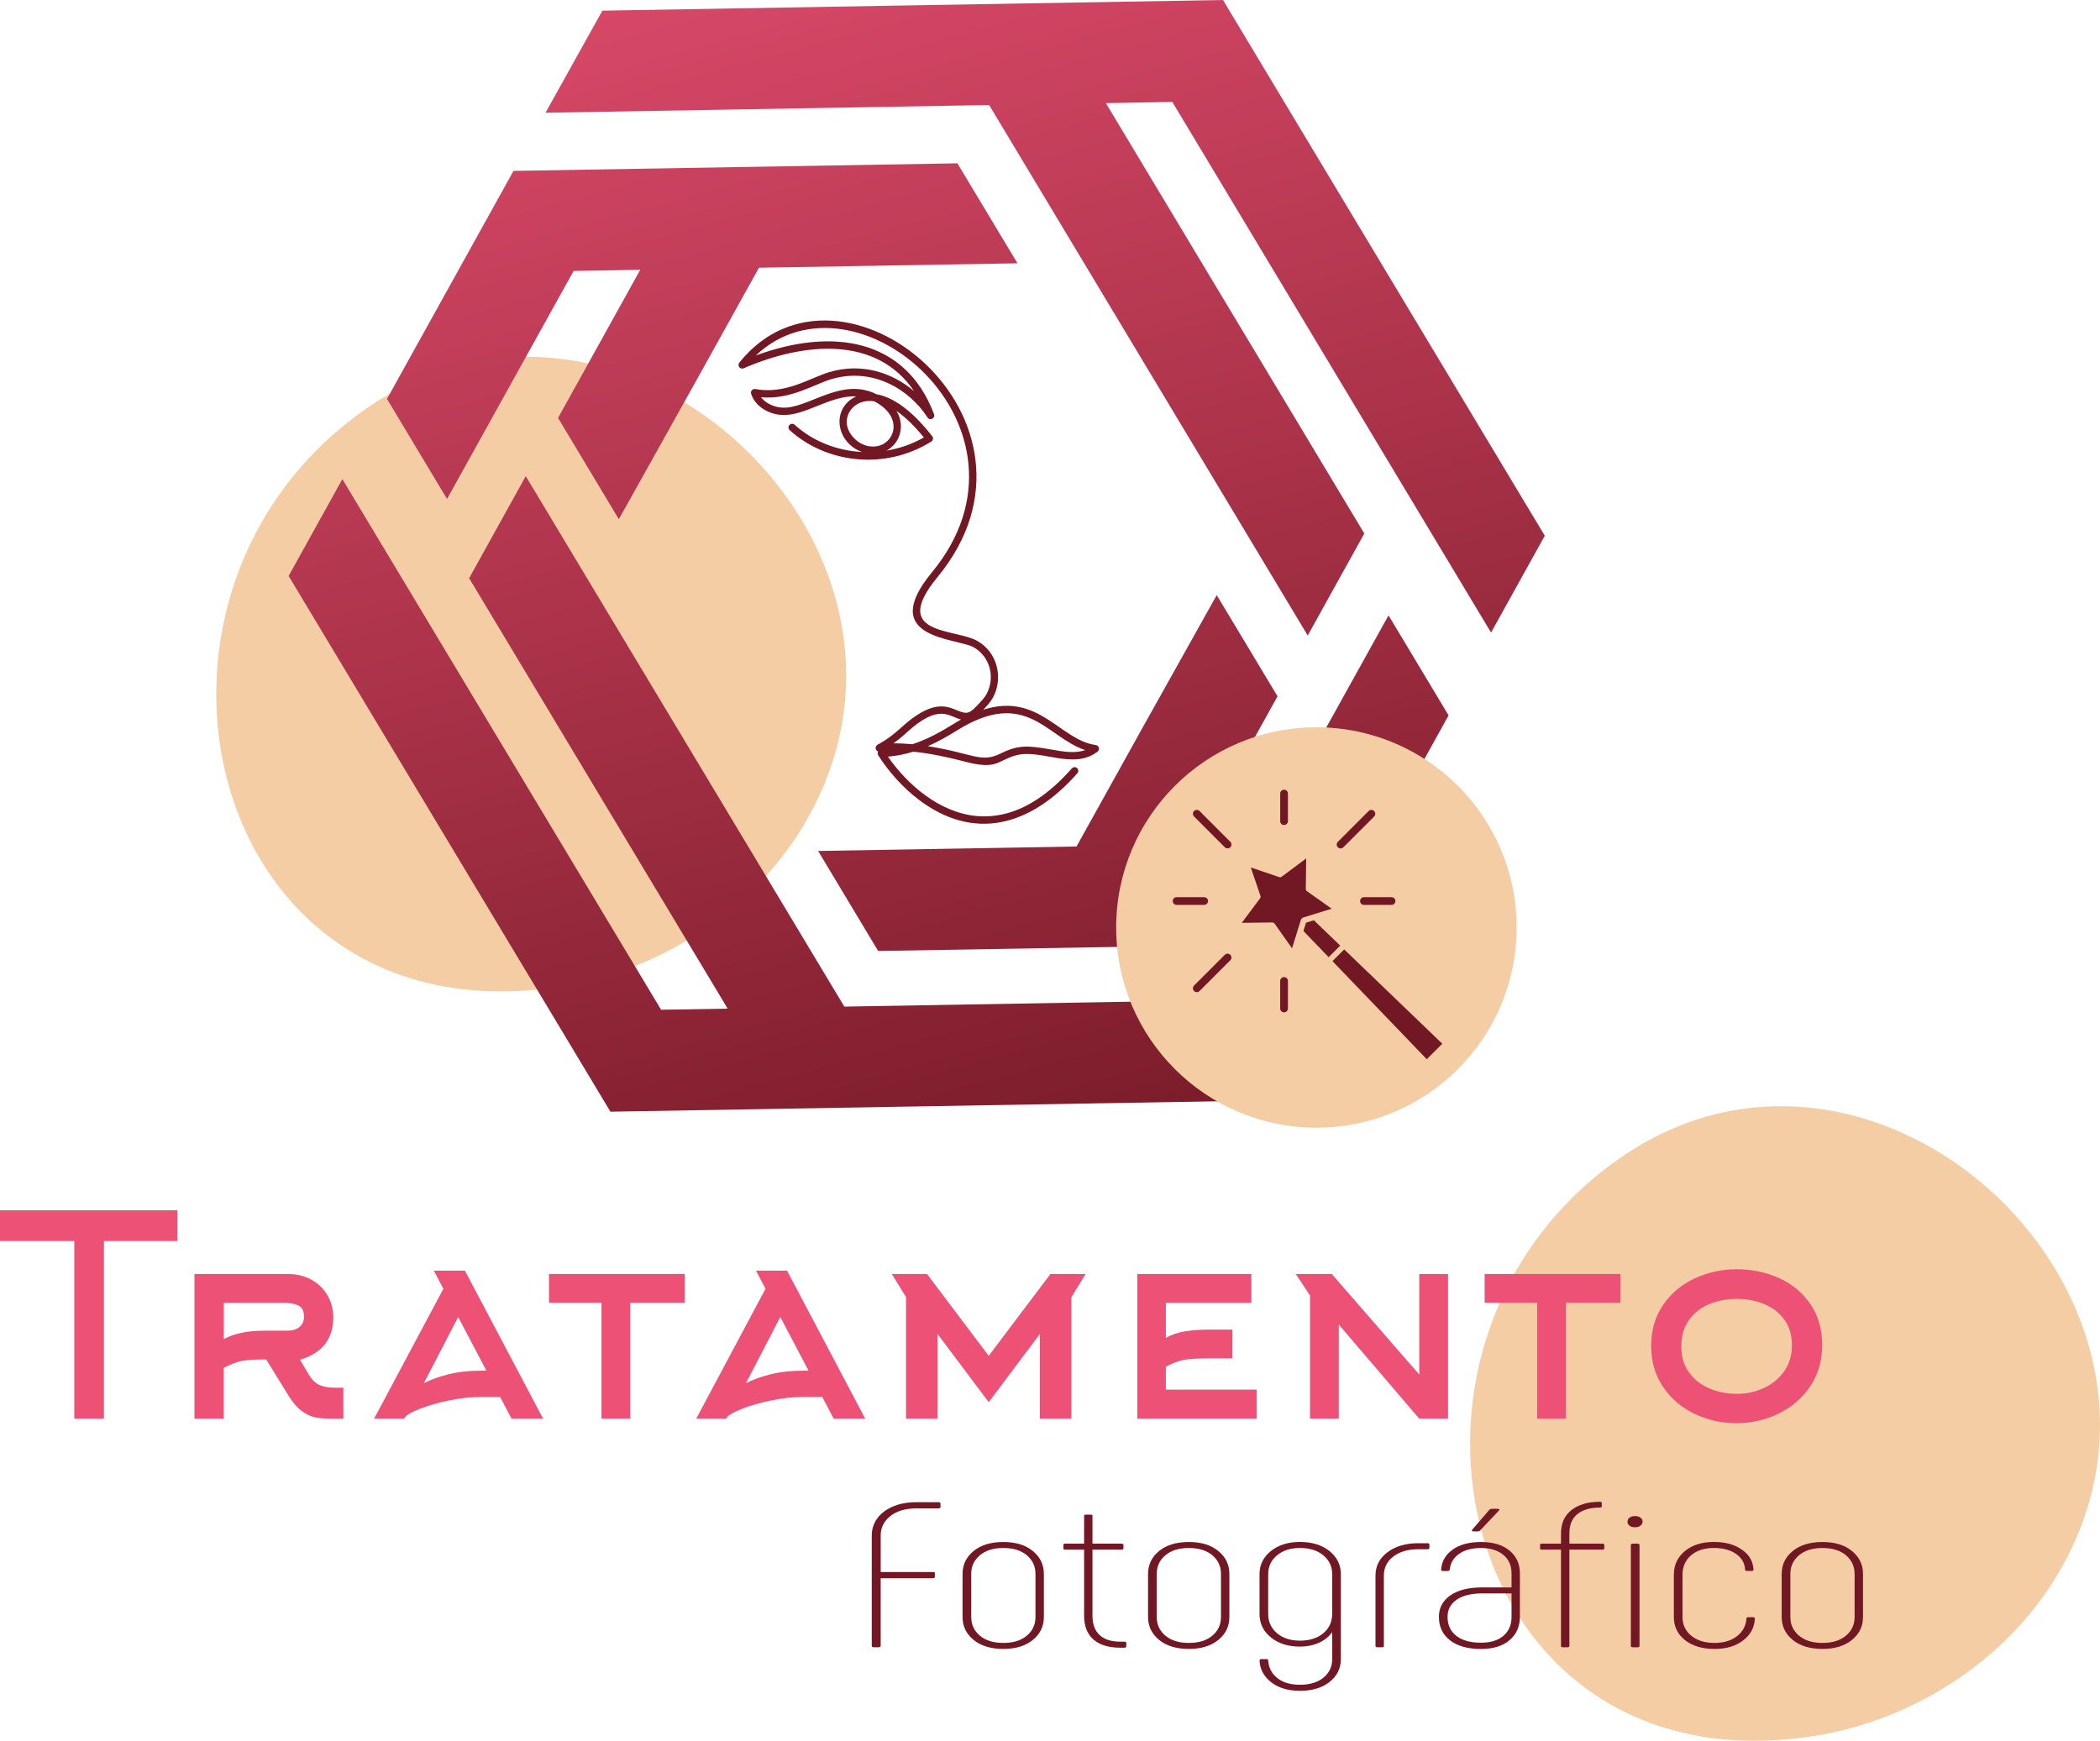 <?xml version="1.0" encoding="UTF-8"?>
<svg id="Camada_2" data-name="Camada 2" xmlns="http://www.w3.org/2000/svg" xmlns:xlink="http://www.w3.org/1999/xlink" viewBox="0 0 1232.37 1021.77">
  <defs>
    <style>
      .cls-1 {
        fill: url(#Gradiente_sem_nome_8);
        fill-rule: evenodd;
      }

      .cls-2 {
        fill: #ed5276;
      }

      .cls-3 {
        fill: #721824;
      }

      .cls-4 {
        fill: #f4cda5;
      }
    </style>
    <linearGradient id="Gradiente_sem_nome_8" data-name="Gradiente sem nome 8" x1="270.19" y1="-47.62" x2="941.78" y2="641.02" gradientTransform="translate(139.32 -273.48) rotate(29.02)" gradientUnits="userSpaceOnUse">
      <stop offset="0" stop-color="#ed5276"/>
      <stop offset="1" stop-color="#721824"/>
    </linearGradient>
  </defs>
  <g id="Camada_2-2" data-name="Camada 2">
    <g>
      <g>
        <path class="cls-4" d="m471.49,484.57c-30.4,50.73-84.95,85.55-143.4,94.6-207.62,32.15-269.71-228.91-114.27-338.58,151.63-106.98,354.12,83.04,257.66,243.97Z"/>
        <path class="cls-3" d="m643.06,437.3c-20.99-2.82-33.32-31.14-66-20.74,2.01-2.19,4.08-4.27,5.58-6.99,6.29-11.44,2.81-26.74-9.24-33.46-13.21-7.37-51.5-3.11-23.21-37.41,75.92-92.08-56.74-200.12-116.32-125.87-1.4,1.74.48,4.22,2.54,3.33,36.15-15.63,78.15-18.87,100.04,13.47-12.58-10.71-30.32-16.94-49.74-11.24-11,3.23-25.61,13.3-43.47,9.96-1.59-.3-2.94,1.21-2.45,2.77,2.32,7.34,10.01,11.9,17.73,12.42,13.91.94,28.56-11.66,43.95-10.87-14.73,6.74-12.26,26.89,3.39,32.63-14.52-.75-28.67-6.16-39.55-16-.88-.8-2.24-.73-3.04.15-.8.88-.73,2.24.15,3.04,21.39,19.37,55.75,23.75,83.08,6.7,1.08-.68,1.35-2.14.56-3.15-8.05-10.33-19.84-22.36-32.68-24.65-21.06-10.45-40.21,8.88-55.58,7.85-4.27-.29-9.33-2.29-12.18-6.08,17.42,1.55,31.35-7.72,41.3-10.64,24.33-7.15,45.85,6.16,56.39,22.51,1.39,2.16,4.73.47,3.83-1.93-16.8-44.5-59.79-50.96-104.59-34.45,58.48-55.36,173.03,42.76,103.32,127.31-32.34,39.23,14.57,38.4,24.44,43.91,9.6,5.36,12.99,17.75,7.56,27.63-1.06,1.93-2.59,3.58-4.21,5.32-5.55,5.98-6.77,6.72-12.99,4.11-6.28-2.64-14.88-6.25-32.66,9.99-7.93,7.24-13,9.55-13.94,10.13-1.93,1.17-1.37,3.51.26,4.05-.39.67-.39,1.53.05,2.23,6.31,9.92,14.68,19.11,23.56,25.88,32.48,24.77,65.8,15.87,93.29-15.34.79-.89.7-2.25-.19-3.04-.89-.79-2.25-.7-3.04.19-17.66,20.06-36.24,29.48-55.23,28-22.28-1.73-41.4-18.63-52.69-34.91,5.25-.43,10.17-1.46,14.83-2.91,10.48,1.06,21.22,3.44,29.76,5.7,19.6,5.19,19.22-.3,30.28-3.48,14.62-4.21,33.74,8.83,48.14-2.26,1.51-1.17.87-3.59-1.03-3.84Zm-100.91-180.53c-6.86,3.92-14.31,6.48-21.93,7.73,8.07-4.28,11.09-14.79,5.87-23.29,5.23,3.61,10.6,8.82,16.06,15.56Zm-29.18-21.25c17.03,8.79,12.47,23.66,2.68,26.16-9.38,2.4-18.02-5.64-18.7-12.96-.68-7.37,5.87-14.68,16.02-13.2Zm22.44,201.3c-3.68-.34-7.41-.54-11.11-.49,2.13-1.54,4.69-3.58,7.61-6.24,19.2-17.53,24.73-9.62,32.06-7.76-6.26,3.46-15.77,10.36-28.56,14.49Zm81.1,3.05c-14.08-2.5-19.23-2.55-29.66,2.56-11.34,5.55-16.08-.36-42.34-4.46,6.1-2.67,11.76-5.92,17.14-9.27,40.57-25.27,52.53,4.13,75.17,11.56-6.02,2.14-13,.91-20.3-.39Z"/>
        <path class="cls-1" d="m445.41,157.12c-25.55,46.06-51.12,92.1-76.89,138.03l-5.37,9.58-35.66-59.43,48.23-86.94-39.1.67-74.28,133.83-35.24-58.72,74.24-133.84,260.51-4.44,35.25,58.68-151.69,2.59Zm186.34,339.72c25.55-46.06,51.16-92.07,76.91-137.96l5.37-9.58,35.68,59.39-48.24,86.98,39.1-.67,74.28-133.82,35.24,58.72-74.22,133.81-260.53,4.47-35.24-58.71,151.65-2.62Zm56.22-437l-39,.68,151.67,252.63-33.21,59.87-5.65-9.41c-60.42-100.65-120.88-201.31-181.3-301.96l-260.36,4.53,33.38-59.92L717.73,0l1.87,3.16c61.69,102.71,123.39,205.41,185.06,308.15l1.89,3.13-31.53,56.84-5.68-9.43c-60.43-100.7-120.92-201.33-181.37-302.01Zm-299.99,532.83l39.04-.65-151.7-252.65,33.21-59.87,5.68,9.43c60.42,100.64,120.84,201.29,181.28,301.9l260.34-4.49-33.38,59.91-364.24,6.26-1.88-3.16c-61.69-102.7-123.36-205.45-185.06-308.15l-1.89-3.13,31.53-56.84,5.68,9.43c60.46,100.66,120.95,201.35,181.37,302Z"/>
        <g>
          <circle class="cls-4" cx="772.52" cy="544.39" r="117.51"/>
          <g>
            <path class="cls-3" d="m763.44,539.83l-5.21,16.77-10.25-14.49c-.31-.44-.81-.72-1.34-.68l-17.91.23,10.71-14.35c.32-.43.41-.98.24-1.49l-5.65-16.66,16.66,5.65c.51.17,1.06.08,1.49-.24l14.35-10.71-.23,17.91c0,.53.25,1.04.68,1.34l14.49,10.25-16.77,5.21c-.3.09-.55.28-.75.51-.24.2-.42.45-.52.75Z"/>
            <polygon class="cls-3" points="771.01 540.14 786.49 555.02 779.7 561.81 764.92 546.44 766.44 541.56 771.01 540.14"/>
            <polygon class="cls-3" points="846.39 612.61 837.29 621.71 781.95 564.15 788.83 557.27 846.39 612.61"/>
            <path class="cls-3" d="m718.77,497.31l-18.05-18.06c-.43-.43-.67-1-.67-1.61s.24-1.18.67-1.61c.43-.43,1-.67,1.61-.67s1.18.24,1.61.67l18.06,18.06c.89.89.89,2.33,0,3.21-.89.89-2.33.89-3.21,0Z"/>
            <path class="cls-3" d="m718.77,560.42c.44-.44,1.02-.66,1.61-.66s1.16.22,1.61.66c.89.89.89,2.33,0,3.21l-18.06,18.06c-.89.89-2.33.89-3.21,0-.89-.89-.89-2.33,0-3.21l18.06-18.06Z"/>
            <path class="cls-3" d="m788.32,497.31c-.89.89-2.33.89-3.21,0-.89-.89-.89-2.33,0-3.21l18.06-18.06c.43-.43,1-.67,1.61-.67s1.18.24,1.61.67.67,1,.67,1.61-.24,1.18-.67,1.61l-18.06,18.06Z"/>
            <path class="cls-3" d="m690.49,526.59h16.16c.61,0,1.18.24,1.61.66.43.43.66,1,.66,1.61s-.24,1.18-.67,1.61c-.43.43-1,.67-1.61.67h-16.15c-.65,0-1.18-.24-1.61-.67-.43-.43-.67-1-.67-1.61,0-1.25,1.02-2.27,2.27-2.27Z"/>
            <path class="cls-3" d="m816.6,531.14h-16.16c-.61,0-1.18-.24-1.61-.66-.43-.43-.67-1-.66-1.61,0-.61.24-1.18.66-1.61.43-.43,1-.67,1.61-.67h16.16c.61,0,1.18.24,1.61.67.43.43.67,1,.66,1.61,0,.61-.24,1.18-.66,1.61-.43.43-1,.66-1.6.66Z"/>
            <path class="cls-3" d="m753.55,573.5h0c.61,0,1.18.24,1.61.67s.66,1,.66,1.61v16.15c0,.61-.24,1.18-.66,1.61-.43.43-1,.67-1.61.67h0c-.61,0-1.18-.24-1.61-.67-.43-.43-.67-1-.67-1.61v-16.15c0-1.25,1.02-2.27,2.27-2.27Z"/>
            <path class="cls-3" d="m753.55,484.23h0c-.61,0-1.18-.24-1.61-.67-.43-.43-.67-1-.66-1.61v-16.16c0-.61.24-1.18.66-1.61.43-.43,1-.66,1.6-.66h0c.61,0,1.18.24,1.61.66.43.43.67,1,.67,1.61v16.15c0,.61-.24,1.18-.66,1.61-.43.43-1,.67-1.6.67Z"/>
          </g>
        </g>
      </g>
      <g>
        <path class="cls-4" d="m1207.3,924.44c-30.4,50.73-84.95,85.55-143.4,94.6-207.62,32.15-269.71-228.91-114.27-338.58,151.63-106.98,354.12,83.04,257.66,243.97Z"/>
        <g>
          <path class="cls-2" d="m60.99,832.69h-17.38v-104.28H0v-18.04h104.11v18.04h-43.12v104.28Z"/>
          <path class="cls-2" d="m187.73,813.02c2.4.98,5.03,1.48,7.87,1.48h5.9v18.2h-7.38c-3.61,0-6.7-.27-9.26-.82-2.57-.55-5.16-1.78-7.79-3.69-2.62-1.91-5.19-4.89-7.71-8.94l-13.12-21.31h-1.15c-6.23,0-10.82.33-13.77.98-2.95.66-6.29,1.97-10,3.93v29.84h-17.22v-84.93h54.76c5.14,0,9.73,1.09,13.77,3.28,4.04,2.19,7.21,5.25,9.51,9.18,2.3,3.93,3.44,8.31,3.44,13.12,0,12.57-6.5,20.82-19.51,24.76l5.25,8.85c1.86,3.06,3.99,5.08,6.39,6.07Zm-12.05-34.1c1.8-1.42,2.71-3.44,2.71-6.07,0-3.39-1.12-5.6-3.36-6.64-2.24-1.04-5.27-1.56-9.1-1.56h-34.59v21.31c6.01-3.28,13.94-4.92,23.77-4.92h13.77c2.73,0,5-.71,6.8-2.13Z"/>
          <path class="cls-2" d="m272.82,745.8l45.91,86.9h-18.53l-6.72-12.79h-10.17c-6.45,0-13.01.68-19.67,2.05-6.67,1.37-12.41,3.01-17.22,4.92-4.81,1.91-7.71,3.53-8.69,4.84l-.49.98h-17.71l40.66-76.24-5.57-10.66h18.2Zm12.62,58.7l-16.56-31.48-20.17,38.86c3.71-1.97,8.44-3.69,14.18-5.17,5.74-1.48,12.49-2.21,20.25-2.21h2.3Z"/>
          <path class="cls-2" d="m369.88,832.69h-16.89v-68.04h-30.82v-16.89h79.68v16.89h-31.97v68.04Z"/>
          <path class="cls-2" d="m461.86,745.8l45.91,86.9h-18.53l-6.72-12.79h-10.17c-6.45,0-13.01.68-19.67,2.05-6.67,1.37-12.41,3.01-17.22,4.92-4.81,1.91-7.71,3.53-8.69,4.84l-.49.98h-17.71l40.66-76.24-5.57-10.66h18.2Zm12.62,58.7l-16.56-31.48-20.17,38.86c3.71-1.97,8.44-3.69,14.18-5.17,5.74-1.48,12.49-2.21,20.25-2.21h2.3Z"/>
          <path class="cls-2" d="m628.76,832.69h-18.53v-49.68l-30,40-30-40v49.68h-18.53v-71.32l-8.36-13.61h20.66l36.23,48.04,36.23-48.04h20.66l-8.36,13.61v71.32Z"/>
          <path class="cls-2" d="m737.46,815.64v17.05h-70.01v-84.93h66.89v16.89h-50.17v20.66c3.39-1.97,7.21-3.28,11.48-3.94,4.26-.66,9.29-.98,15.08-.98h12.46v16.89h-12.46c-7.54,0-12.9.3-16.07.9-3.17.6-6.67,1.94-10.49,4.02v13.44h53.29Z"/>
          <path class="cls-2" d="m832.88,806.79v-59.02h16.89v84.93h-16.89l-47.22-55.25v55.25h-16.89v-72.3l-8.36-12.62h21.15l51.32,59.02Z"/>
          <path class="cls-2" d="m918.96,832.69h-16.89v-68.04h-30.82v-16.89h79.68v16.89h-31.97v68.04Z"/>
          <path class="cls-2" d="m1062.25,813.76c-4.7,6.94-10.9,12.27-18.61,15.99s-15.93,5.57-24.67,5.57-16.94-1.83-24.59-5.49c-7.65-3.66-13.8-8.94-18.44-15.82-4.65-6.89-6.97-14.92-6.97-24.1s2.35-17.19,7.05-24.02c4.7-6.83,10.9-12.02,18.61-15.58,7.71-3.55,15.88-5.33,24.51-5.33s17.08,1.7,24.67,5.08c7.6,3.39,13.74,8.44,18.45,15.17,4.7,6.72,7.05,14.78,7.05,24.18s-2.35,17.41-7.05,24.35Zm-15.25-39.35c-3.06-4.1-7.05-7.13-11.97-9.1-4.92-1.97-10.22-2.95-15.9-2.95s-11.01,1.01-15.99,3.03c-4.97,2.02-8.96,5.14-11.97,9.35-3.01,4.21-4.51,9.37-4.51,15.49s1.53,11.26,4.59,15.41c3.06,4.16,7.08,7.27,12.05,9.35,4.97,2.08,10.3,3.12,15.99,3.12s10.68-1.12,15.66-3.36c4.97-2.24,8.99-5.52,12.05-9.84,3.06-4.32,4.59-9.43,4.59-15.33s-1.53-11.07-4.59-15.17Z"/>
        </g>
        <g>
          <path class="cls-3" d="m511.59,966.02v-64.84c0-3.65,1.07-6.95,3.2-9.92,2.13-2.96,5.19-5.29,9.18-7,3.99-1.7,8.61-2.55,13.85-2.55h13.12c.22,0,.44.08.66.24.22.16.33.33.33.49v2.19c0,.16-.11.33-.33.49-.22.16-.44.24-.66.24h-13.12c-6.45,0-11.56,1.5-15.33,4.5-3.77,3-5.66,6.77-5.66,11.31v21.53h30.82c.66,0,.98.24.98.73v2.07c0,.24-.11.45-.33.61-.22.16-.44.24-.66.24h-30.82v39.66c0,.24-.11.45-.33.61-.22.16-.44.24-.66.24h-3.12c-.77,0-1.15-.28-1.15-.85Z"/>
          <path class="cls-3" d="m571.35,962.55c-4.32-3.53-6.48-8.01-6.48-13.44v-25.3c0-5.43,2.16-9.92,6.48-13.44,4.32-3.53,10.14-5.29,17.46-5.29s12.98,1.76,17.3,5.29c4.32,3.53,6.48,8.01,6.48,13.44v25.3c0,5.44-2.16,9.92-6.48,13.44-4.32,3.53-10.08,5.29-17.3,5.29s-13.14-1.76-17.46-5.29Zm31.23-2.49c3.39-2.84,5.08-6.49,5.08-10.95v-25.3c0-4.46-1.7-8.11-5.08-10.95-3.39-2.84-7.98-4.26-13.77-4.26s-10.39,1.42-13.77,4.26c-3.39,2.84-5.08,6.49-5.08,10.95v25.3c0,4.46,1.69,8.11,5.08,10.95,3.39,2.84,7.98,4.26,13.77,4.26s10.38-1.42,13.77-4.26Z"/>
          <path class="cls-3" d="m660.95,964.32v1.95c0,.57-.38.85-1.15.85h-2.29c-6.89,0-12.16-1.6-15.82-4.81-3.66-3.2-5.49-7.85-5.49-13.93v-38.81h-11.15c-.66,0-.98-.28-.98-.85v-1.95c0-.49.33-.73.98-.73h11.15v-16.3c0-.49.33-.73.98-.73h2.95c.66,0,.98.24.98.73v16.3h17.05c.33,0,.6.08.82.24.22.16.33.32.33.49v1.95c0,.57-.38.85-1.15.85h-17.05v38.81c0,4.95,1.39,8.72,4.18,11.31,2.79,2.6,6.86,3.89,12.21,3.89h2.29c.76,0,1.15.24,1.15.73Z"/>
          <path class="cls-3" d="m680.21,962.55c-4.32-3.53-6.48-8.01-6.48-13.44v-25.3c0-5.43,2.16-9.92,6.48-13.44,4.32-3.53,10.14-5.29,17.46-5.29s12.98,1.76,17.3,5.29c4.32,3.53,6.48,8.01,6.48,13.44v25.3c0,5.44-2.16,9.92-6.48,13.44-4.32,3.53-10.08,5.29-17.3,5.29s-13.14-1.76-17.46-5.29Zm31.23-2.49c3.39-2.84,5.08-6.49,5.08-10.95v-25.3c0-4.46-1.7-8.11-5.08-10.95-3.39-2.84-7.98-4.26-13.77-4.26s-10.39,1.42-13.77,4.26c-3.39,2.84-5.08,6.49-5.08,10.95v25.3c0,4.46,1.69,8.11,5.08,10.95,3.39,2.84,7.98,4.26,13.77,4.26s10.38-1.42,13.77-4.26Z"/>
          <path class="cls-3" d="m780.22,910.42c4.43,3.57,6.64,8.07,6.64,13.5v50c0,5.35-2.19,9.77-6.56,13.26-4.37,3.49-10.17,5.23-17.38,5.23s-12.65-1.68-16.97-5.05c-4.32-3.37-6.59-7.65-6.8-12.84,0-.16.11-.32.33-.49.22-.16.49-.24.82-.24h2.79c.76,0,1.15.24,1.15.73.22,4.22,1.97,7.67,5.25,10.34,3.28,2.68,7.76,4.01,13.44,4.01s10.38-1.4,13.77-4.2c3.39-2.8,5.08-6.39,5.08-10.77v-15.94c-1.86,2.68-4.46,4.77-7.79,6.27-3.34,1.5-7.02,2.25-11.07,2.25-7,0-12.71-1.8-17.13-5.41-4.43-3.61-6.64-8.21-6.64-13.81v-23.36c0-5.43,2.21-9.93,6.64-13.5,4.43-3.57,10.14-5.35,17.13-5.35s12.87,1.79,17.3,5.35Zm-3.61,48.18c3.44-2.92,5.17-6.69,5.17-11.31v-23.36c0-4.46-1.72-8.13-5.17-11.01-3.44-2.88-8.01-4.32-13.69-4.32s-10.08,1.44-13.53,4.32c-3.44,2.88-5.16,6.55-5.16,11.01v23.36c0,4.62,1.72,8.39,5.16,11.31,3.44,2.92,7.95,4.38,13.53,4.38s10.25-1.46,13.69-4.38Z"/>
          <path class="cls-3" d="m807.19,966.02v-41.24c0-5.6,2.35-10.16,7.05-13.69,4.7-3.53,10.66-5.29,17.87-5.29h5.57c.76,0,1.15.24,1.15.73v1.95c0,.57-.38.85-1.15.85h-5.57c-5.9,0-10.71,1.42-14.43,4.26-3.72,2.84-5.57,6.57-5.57,11.19v41.24c0,.57-.33.85-.98.85h-2.79c-.77,0-1.15-.28-1.15-.85Z"/>
          <path class="cls-3" d="m850.97,962.8c-4.37-3.37-6.56-7.97-6.56-13.81,0-5.27,2.24-9.47,6.72-12.59,4.48-3.12,10.76-4.68,18.86-4.68h17.05v-8.15c0-4.62-1.61-8.27-4.84-10.95-3.23-2.68-7.57-4.01-13.04-4.01s-9.81,1.18-13.03,3.53c-3.23,2.35-5,5.4-5.33,9.12-.22.57-.6.85-1.15.85h-2.79c-.77,0-1.15-.28-1.15-.85.33-4.79,2.57-8.68,6.72-11.68,4.15-3,9.73-4.5,16.72-4.5s12.54,1.66,16.64,4.99c4.1,3.33,6.15,7.83,6.15,13.5v25.43c0,5.68-2.02,10.24-6.07,13.69-4.04,3.45-9.62,5.17-16.72,5.17-7.76,0-13.83-1.68-18.2-5.05Zm31.32-2.68c3.17-2.72,4.75-6.43,4.75-11.13v-13.75h-17.05c-6.56,0-11.62,1.24-15.17,3.71-3.55,2.47-5.33,5.82-5.33,10.04,0,4.79,1.72,8.52,5.17,11.19s8.28,4.01,14.51,4.01c5.58,0,9.95-1.36,13.12-4.08Zm-2.46-74.21c.11.2.05.43-.16.67l-11.15,11.8c-.33.33-.82.49-1.48.49h-2.3c-.88,0-1.15-.32-.82-.97l10.17-11.8c.44-.32.87-.49,1.31-.49h3.61c.44,0,.71.1.82.3Z"/>
          <path class="cls-3" d="m941.14,906.28c.22.16.33.32.33.49v2.07c0,.49-.33.73-.98.73h-19.51v56.45c0,.24-.11.45-.33.61-.22.16-.44.24-.66.24h-2.95c-.66,0-.98-.28-.98-.85v-56.45h-11.31c-.66,0-.98-.24-.98-.73v-2.07c0-.49.33-.73.98-.73h11.31v-6.08c0-5.84,2.05-10.38,6.15-13.62,4.1-3.24,9.64-4.87,16.64-4.87.76,0,1.15.24,1.15.73v1.95c0,.49-.38.73-1.15.73-5.68,0-10.08,1.28-13.2,3.83s-4.67,6.31-4.67,11.25v6.08h19.51c.22,0,.44.08.66.24Z"/>
          <path class="cls-3" d="m956.31,895.52c-.82-.61-1.23-1.4-1.23-2.37s.41-1.76,1.23-2.37c.82-.61,1.88-.91,3.2-.91s2.38.3,3.2.91c.82.61,1.23,1.4,1.23,2.37,0,.89-.41,1.66-1.23,2.31-.82.65-1.88.97-3.2.97s-2.38-.3-3.2-.91Zm.74,70.5v-59.25c0-.16.11-.32.33-.49.22-.16.49-.24.82-.24h2.79c.33,0,.6.08.82.24.22.16.33.32.33.49v59.25c0,.57-.38.85-1.15.85h-2.79c-.77,0-1.15-.28-1.15-.85Z"/>
          <path class="cls-3" d="m988.85,962.67c-4.37-3.45-6.56-7.97-6.56-13.57v-24.82c0-5.68,2.16-10.3,6.48-13.87,4.32-3.57,9.97-5.35,16.97-5.35s12.16,1.5,16.48,4.5c4.32,3,6.58,6.89,6.8,11.68,0,.57-.33.85-.98.85h-2.79c-.77,0-1.15-.28-1.15-.85-.22-3.81-2-6.87-5.33-9.19-3.34-2.31-7.68-3.47-13.04-3.47s-10.03,1.44-13.36,4.32c-3.33,2.88-5,6.67-5,11.38v24.82c0,4.54,1.72,8.21,5.16,11.01,3.44,2.8,8.01,4.2,13.69,4.2,5.35,0,9.73-1.32,13.12-3.95,3.39-2.63,5.25-6.1,5.58-10.4,0-.49.33-.73.98-.73h2.95c.66,0,.98.24.98.73-.22,5.27-2.52,9.57-6.89,12.9-4.37,3.33-9.95,4.99-16.72,4.99-7.21,0-13.01-1.72-17.38-5.17Z"/>
          <path class="cls-3" d="m1052.05,962.55c-4.32-3.53-6.48-8.01-6.48-13.44v-25.3c0-5.43,2.16-9.92,6.48-13.44,4.32-3.53,10.14-5.29,17.46-5.29s12.98,1.76,17.3,5.29c4.32,3.53,6.48,8.01,6.48,13.44v25.3c0,5.44-2.16,9.92-6.48,13.44-4.32,3.53-10.08,5.29-17.3,5.29s-13.14-1.76-17.46-5.29Zm31.23-2.49c3.39-2.84,5.08-6.49,5.08-10.95v-25.3c0-4.46-1.7-8.11-5.08-10.95-3.39-2.84-7.98-4.26-13.77-4.26s-10.39,1.42-13.77,4.26c-3.39,2.84-5.08,6.49-5.08,10.95v25.3c0,4.46,1.69,8.11,5.08,10.95,3.39,2.84,7.98,4.26,13.77,4.26s10.38-1.42,13.77-4.26Z"/>
        </g>
      </g>
    </g>
  </g>
</svg>